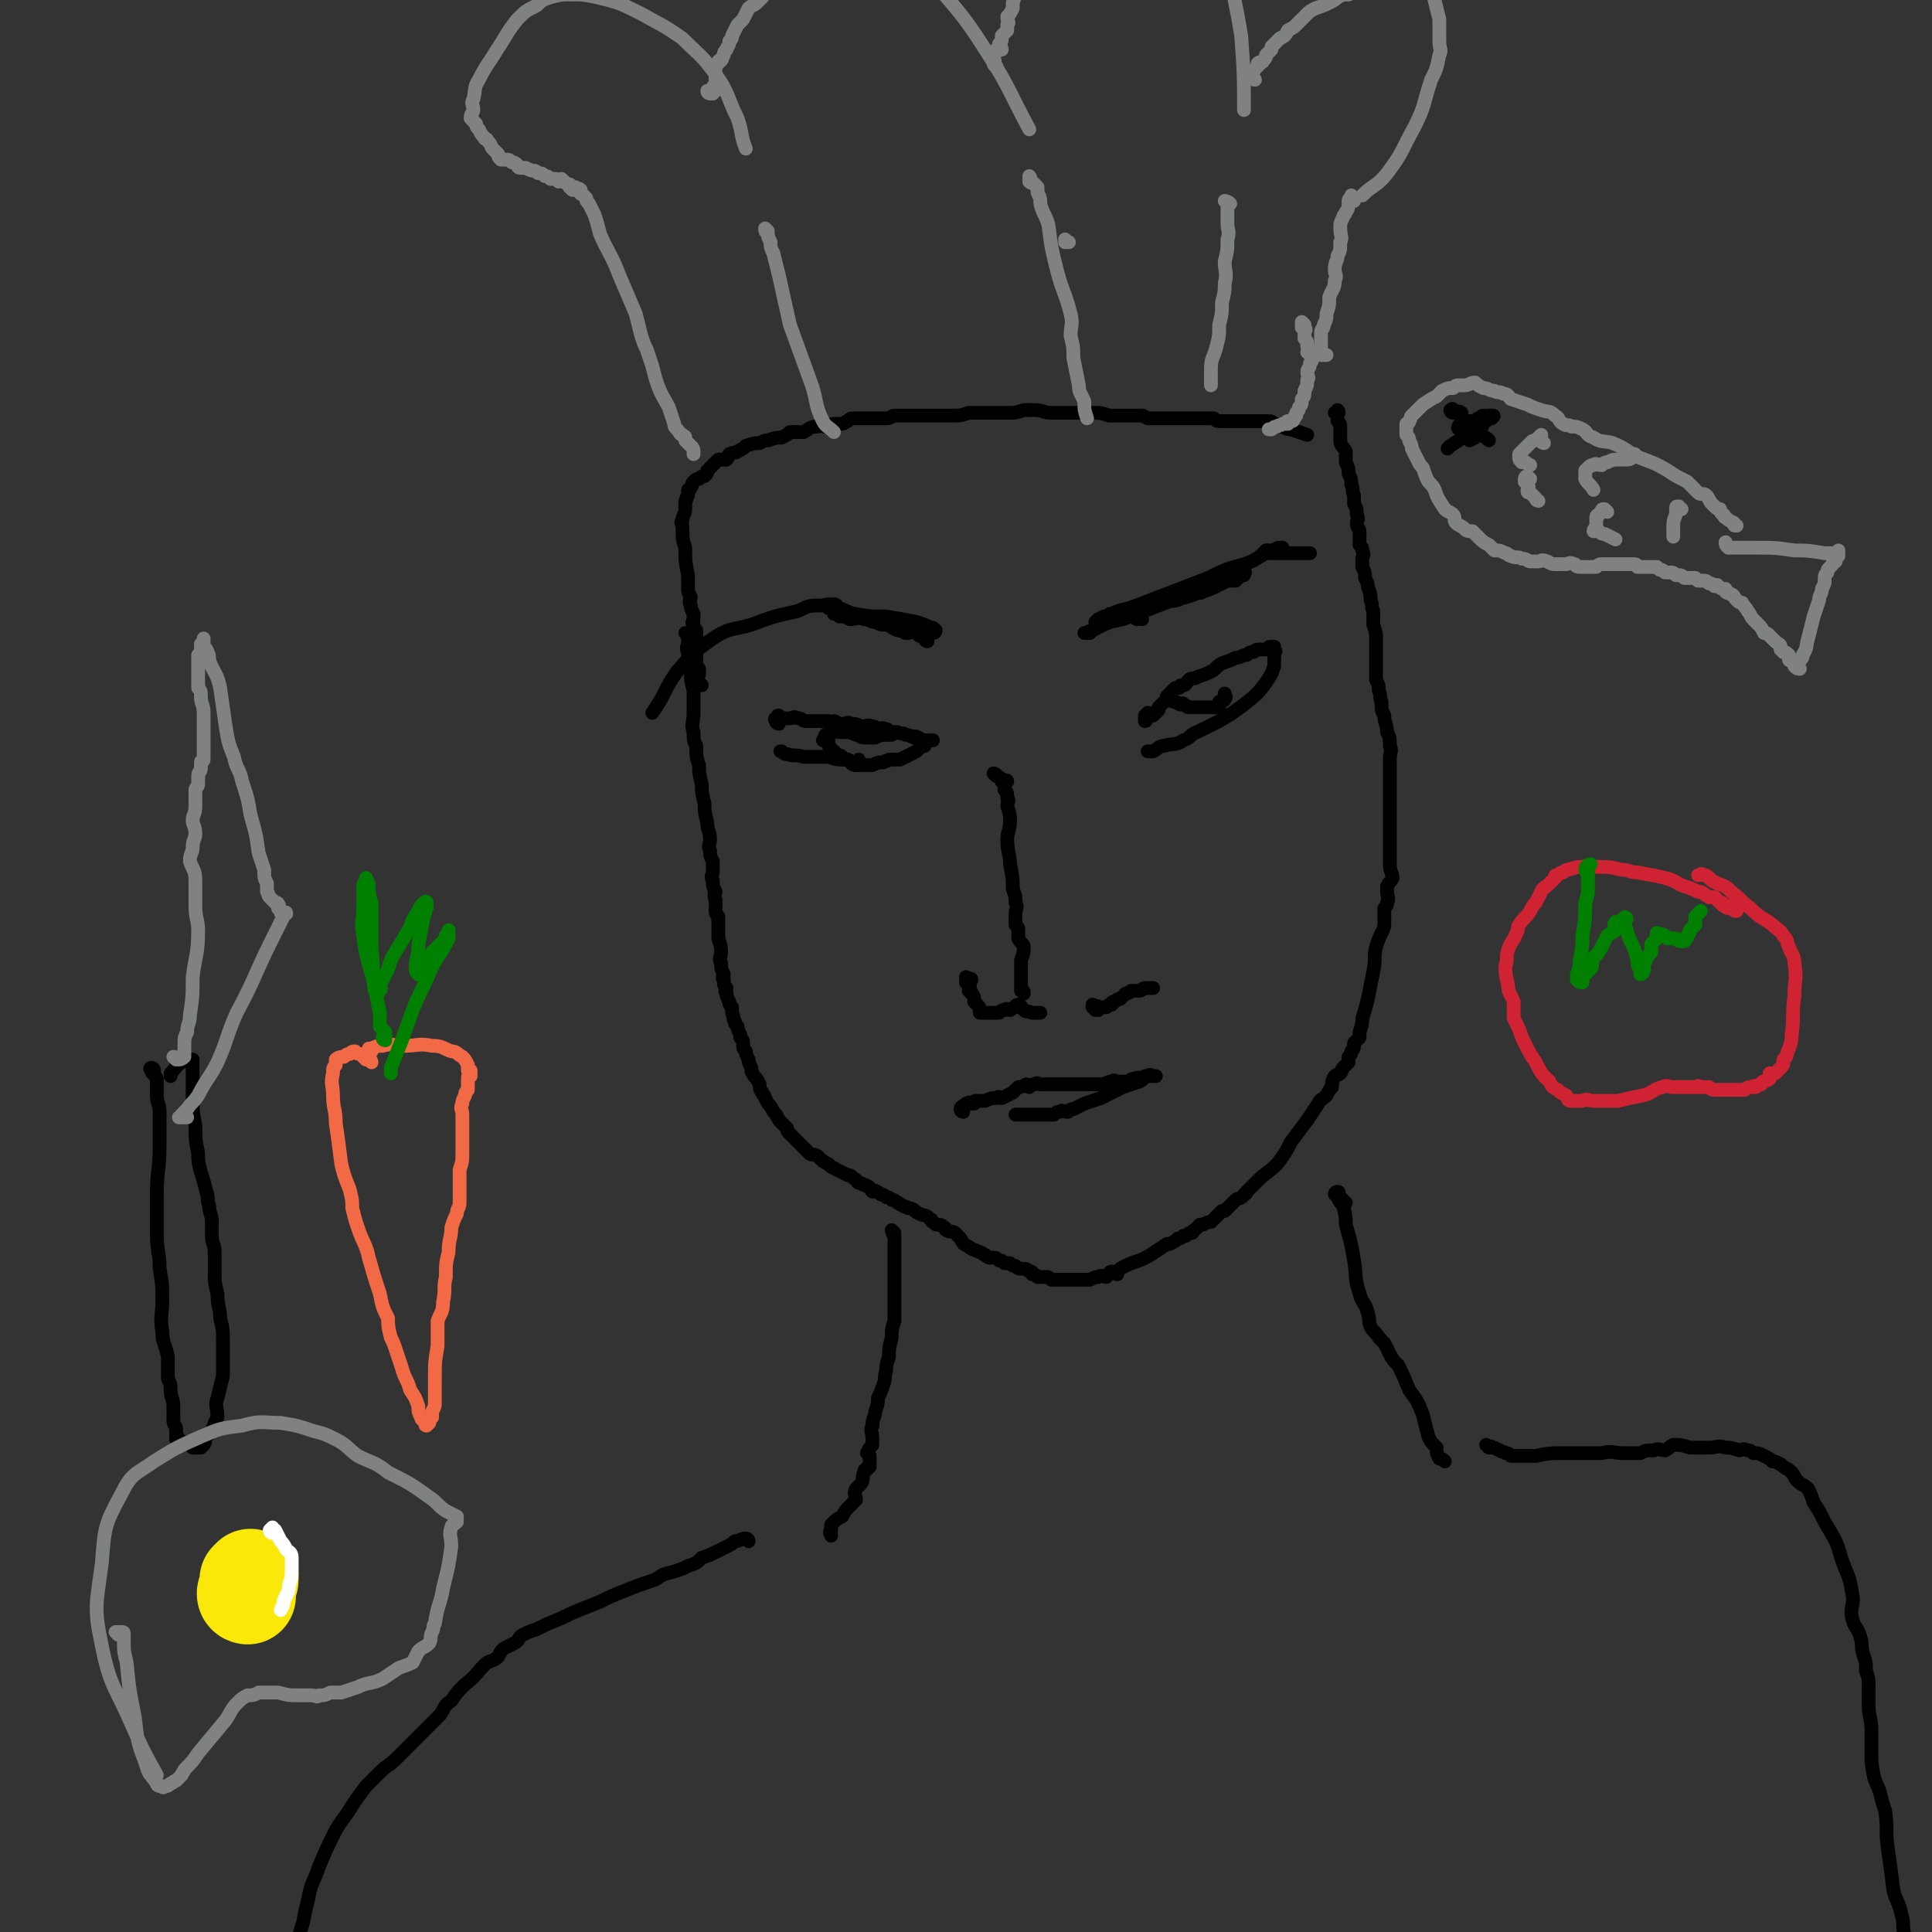 <svg viewBox='0 0 702 702' version='1.1' xmlns='http://www.w3.org/2000/svg' xmlns:xlink='http://www.w3.org/1999/xlink'><rect x="0" y="0" width="702" height="702" fill="#333333" stroke="none"/><g fill='none' stroke='rgb(0,0,0)' stroke-width='5' stroke-linecap='round' stroke-linejoin='round'><path d='M250,231c0,0 -1,-1 -1,-1 0,0 1,1 1,2 0,1 0,1 0,1 0,2 -1,2 0,4 0,3 0,3 1,6 0,4 0,4 1,8 0,4 0,4 0,8 0,4 -1,4 0,7 0,3 0,3 1,5 0,4 0,4 1,7 0,3 0,3 1,7 0,3 0,3 1,7 0,3 0,3 1,7 0,3 1,3 1,6 0,2 -1,2 0,4 0,2 0,2 1,4 0,2 0,2 0,4 0,1 -1,1 0,3 0,2 0,2 1,4 0,1 -1,1 0,3 0,2 0,2 0,3 0,2 0,2 1,3 0,1 0,1 0,3 0,2 0,2 0,5 1,3 1,3 1,5 0,2 -1,2 0,4 0,2 0,2 1,4 0,1 -1,1 0,2 0,2 0,2 1,3 0,1 -1,1 0,2 0,1 0,1 1,3 0,1 0,1 1,2 0,1 0,1 0,2 1,2 0,2 1,3 0,1 0,1 1,2 0,1 0,1 1,3 0,0 0,0 0,1 1,1 1,1 1,2 0,2 0,2 1,3 0,1 0,1 1,3 0,1 0,1 1,3 0,2 0,1 1,3 1,1 1,1 2,3 0,1 0,2 1,3 0,1 1,1 1,2 1,2 1,2 2,3 1,2 1,2 2,3 1,2 1,2 2,3 1,1 1,1 2,2 0,1 0,1 1,2 1,1 1,1 2,2 1,1 1,1 2,2 1,1 1,1 3,3 1,1 1,0 3,1 2,2 2,2 4,3 1,1 1,1 3,2 2,1 2,1 4,2 1,0 1,0 2,1 2,1 1,2 3,2 1,1 1,0 2,1 1,0 1,1 2,2 0,0 1,-1 1,0 1,0 1,0 2,1 1,0 1,0 2,1 1,0 1,0 2,1 1,0 1,0 2,1 1,0 1,1 2,1 1,1 1,0 2,1 2,0 2,1 4,2 2,1 2,0 4,2 1,0 0,1 1,1 1,1 1,1 2,1 1,0 1,0 2,1 1,0 0,1 1,1 1,1 2,0 3,1 1,1 1,1 2,2 1,2 1,2 3,3 1,1 2,1 4,2 1,0 1,1 2,1 1,1 1,1 3,1 1,0 1,0 2,1 1,0 1,0 2,1 1,0 1,0 2,0 1,1 1,1 2,1 1,1 1,1 2,1 2,0 2,0 3,1 1,0 1,0 1,1 1,0 1,0 2,1 1,0 1,0 3,0 1,0 1,0 2,1 0,0 0,0 1,0 1,0 1,0 1,0 2,0 2,0 3,0 2,0 2,0 3,0 3,0 3,0 6,0 2,-1 2,-1 3,-1 1,-1 2,0 3,0 1,-1 1,-2 2,-2 1,0 1,1 2,1 0,-1 0,-1 1,-2 5,-3 6,-2 11,-5 3,-2 3,-2 6,-4 0,0 0,0 1,0 2,-1 2,-1 3,-2 1,0 1,0 2,-1 0,0 0,0 1,0 1,-1 1,-1 2,-1 1,0 0,-1 1,-1 1,-1 1,-1 2,-2 0,0 0,0 1,0 2,-1 2,-1 3,-1 1,-1 1,-1 2,-2 1,-1 1,-1 2,-2 0,0 1,0 1,0 1,-1 1,-1 2,-2 1,-1 1,-1 2,-2 1,-1 2,0 3,-2 1,0 1,-1 1,-1 2,-2 2,-2 4,-4 3,-3 4,-3 7,-6 3,-4 3,-4 5,-8 3,-4 3,-4 6,-8 2,-3 2,-3 4,-6 1,-2 1,-1 3,-3 1,-2 1,-2 2,-3 0,-1 0,-1 0,-2 1,-1 0,-1 1,-2 1,-1 1,0 2,-1 1,-1 0,-1 1,-2 1,-1 1,-1 2,-2 0,-1 0,-1 0,-2 1,-1 1,-1 1,-2 1,-1 1,-1 1,-3 1,-1 1,-1 2,-2 0,-1 0,-1 0,-2 1,-3 1,-3 1,-5 1,-3 1,-3 2,-7 1,-5 1,-5 2,-10 1,-5 0,-5 1,-9 1,-3 1,-3 2,-5 1,-2 1,-2 1,-4 0,-1 0,-1 0,-2 0,-1 0,-1 0,-3 1,-1 1,-1 1,-2 1,-2 0,-2 0,-4 0,-1 0,-1 0,-2 1,-2 1,-1 2,-3 0,-2 -1,-2 -1,-5 0,-3 0,-3 0,-6 0,-2 0,-2 0,-4 0,-2 0,-2 0,-4 0,-1 0,-1 0,-2 0,-2 0,-2 0,-3 0,-1 0,-1 0,-2 0,-1 0,-1 0,-2 0,-1 0,-1 0,-3 0,-1 0,-1 0,-3 0,-2 0,-2 0,-4 0,-3 0,-3 0,-5 0,-3 1,-3 0,-5 0,-3 0,-3 -1,-5 0,-3 -1,-3 -1,-6 -1,-2 -1,-2 -1,-5 -1,-2 0,-2 -1,-4 0,-2 0,-2 -1,-4 0,-2 0,-2 0,-3 0,-2 0,-2 0,-4 0,-1 0,-1 0,-3 0,-2 0,-2 0,-5 0,-2 0,-2 -1,-5 0,-3 0,-3 0,-5 -1,-2 0,-2 -1,-4 0,-2 0,-2 -1,-5 0,-1 0,-1 -1,-3 0,-2 0,-2 -1,-4 0,-1 0,-1 0,-3 0,-1 1,-1 0,-3 0,-1 0,-1 -1,-2 0,-2 0,-2 0,-3 0,-1 0,-1 0,-2 0,-1 -1,-1 -1,-3 0,-1 1,-1 0,-3 0,-2 0,-2 -1,-4 0,-2 0,-2 0,-3 -1,-2 0,-2 -1,-4 0,-2 0,-2 -1,-4 0,-2 0,-2 -1,-4 0,-2 0,-2 0,-4 -1,-2 -2,-2 -2,-4 0,-2 0,-3 0,-5 0,-1 0,-1 -1,-2 0,-1 0,-1 0,-2 0,-1 1,-1 0,-2 0,0 0,1 -1,1 '/><path d='M255,249c0,0 0,0 -1,-1 0,-1 -1,-1 -1,-2 0,0 1,0 1,-1 0,-1 0,-1 0,-1 0,-1 0,-1 0,-1 -1,-1 -1,-1 -1,-2 0,-1 0,-1 0,-2 0,0 0,-1 0,-1 0,-1 0,-1 0,-2 0,-1 0,-1 0,-2 0,-1 0,-1 0,-2 0,-1 0,-1 0,-1 0,-1 0,-1 0,-2 -1,-1 -1,-1 -1,-2 -1,-1 0,-1 0,-2 0,-1 0,-1 0,-2 -1,-2 -1,-2 -1,-3 -1,-2 0,-2 0,-3 -1,-2 -1,-2 -1,-3 0,-3 0,-3 0,-5 -1,-5 -1,-5 -1,-10 -1,-3 -1,-3 -1,-7 0,-2 -1,-2 0,-3 0,-2 1,-2 1,-4 0,-1 0,-1 0,-1 0,-1 0,-1 0,-2 1,-1 0,-1 1,-2 0,-1 0,-1 0,-2 0,0 1,0 1,-1 1,-1 0,-1 1,-2 1,-1 1,-1 2,-1 1,-1 1,-1 2,-1 1,-1 1,-1 1,-2 1,-1 1,-1 2,-2 1,-1 1,-1 2,-2 1,0 2,0 3,0 1,-1 0,-1 1,-2 2,-1 2,0 3,-1 2,-1 2,-1 3,-2 3,-1 3,-1 5,-1 2,-1 2,-1 3,-1 3,-1 3,-1 5,-1 2,-1 2,-1 3,-2 3,0 3,0 5,0 2,-1 2,-2 5,-2 1,-1 1,0 3,0 2,0 2,-1 3,-1 2,0 2,0 3,0 1,0 1,-1 2,-1 1,-1 1,-1 2,-1 2,0 2,0 4,0 1,0 1,0 3,0 3,0 3,0 5,0 2,0 2,-1 3,-1 2,0 2,0 4,0 2,0 2,0 3,0 2,0 2,0 4,0 2,0 2,0 4,0 3,0 3,0 6,0 3,0 3,0 6,-1 3,0 3,0 5,0 3,0 3,0 5,0 3,0 3,0 5,0 2,0 2,0 5,-1 2,0 2,0 4,0 3,0 3,1 6,1 2,0 2,0 5,0 3,0 3,0 5,0 3,0 3,0 6,0 2,0 2,0 5,1 1,0 1,0 3,0 1,0 1,0 3,0 1,0 1,0 2,0 1,0 1,0 3,0 2,0 1,0 3,1 2,0 2,0 4,0 1,0 1,0 2,0 1,0 1,0 3,0 1,0 1,0 2,0 2,0 2,0 3,0 1,0 1,0 2,0 1,0 1,0 2,0 1,0 1,0 1,0 1,0 1,0 2,0 2,0 2,0 3,0 1,1 1,1 2,1 1,0 1,0 2,0 0,0 0,0 1,0 1,0 1,0 2,0 1,0 1,0 2,0 1,0 1,0 2,0 1,0 1,0 2,0 1,0 1,0 2,0 1,0 1,0 2,0 0,0 0,0 0,0 1,0 1,0 2,0 2,0 2,0 3,1 1,0 1,0 2,1 2,0 2,1 4,1 3,1 3,1 6,2 '/><path d='M325,448c0,0 -1,-1 -1,-1 0,0 0,1 1,2 0,1 0,1 0,1 0,2 0,2 0,3 0,1 0,1 0,2 0,2 0,2 0,4 0,2 0,2 0,4 0,4 0,4 0,8 0,5 0,5 0,9 -1,3 -1,3 -1,6 -1,4 -1,4 -1,7 -1,3 -1,3 -1,5 -1,3 0,3 -1,5 -1,3 -1,3 -2,5 0,2 0,2 -1,5 0,2 -1,2 -1,5 -1,2 0,2 0,5 0,1 0,1 0,2 -1,1 -1,1 -2,3 0,0 1,1 1,1 0,1 0,1 0,2 0,1 0,1 0,2 -1,0 -1,0 -1,1 -1,0 -1,0 -1,1 -1,2 0,2 -1,4 -1,1 -1,1 -2,2 -1,2 0,2 0,4 -1,1 -1,1 -2,2 -2,2 -2,2 -3,4 -2,1 -2,1 -4,3 0,0 0,1 0,2 -1,1 0,1 0,2 '/><path d='M489,437c0,0 -1,0 -1,-1 -1,-1 -1,-1 -2,-1 0,-1 1,-2 0,-2 0,0 -1,0 -1,1 0,0 1,0 1,1 1,2 1,2 2,3 1,4 1,4 1,7 2,7 2,7 3,13 1,6 0,6 2,12 1,4 2,3 3,7 1,3 0,3 1,5 1,2 2,2 3,4 1,1 1,1 2,2 1,2 1,2 2,4 1,2 1,2 3,4 2,4 2,4 4,9 3,4 3,4 5,9 1,4 1,4 2,8 1,2 1,2 3,4 0,2 0,2 1,4 1,0 1,0 2,1 '/><path d='M272,560c0,0 0,-1 -1,-1 -2,0 -2,1 -4,1 -1,1 -1,1 -3,2 -2,1 -2,1 -4,2 -2,1 -2,1 -5,2 -2,2 -2,2 -5,3 -2,1 -2,1 -5,2 -4,1 -4,1 -7,3 -6,2 -6,2 -11,4 -5,2 -5,2 -9,4 -5,2 -5,2 -10,4 -4,2 -4,2 -9,4 -2,1 -2,1 -4,2 -3,1 -3,1 -5,2 -2,1 -1,2 -3,3 -2,1 -2,1 -4,2 -1,1 -1,1 -2,3 -2,2 -3,1 -5,3 -3,3 -3,4 -7,7 -3,3 -3,3 -5,6 -3,2 -2,2 -4,5 -3,3 -3,3 -5,5 -3,3 -3,3 -5,5 -3,3 -3,3 -6,6 -3,3 -3,2 -6,5 -3,3 -3,3 -5,5 -3,4 -3,4 -5,7 -3,5 -3,4 -6,9 -3,6 -3,6 -6,13 -2,6 -3,6 -4,12 -1,4 -1,4 -2,9 -1,3 -1,3 -2,7 -1,3 -1,3 -1,7 -1,4 -1,4 -2,8 -2,6 -2,6 -4,12 -1,4 -1,4 -3,9 -1,3 -2,2 -3,6 -1,2 -1,2 -1,5 -1,2 -1,2 -1,3 0,0 0,0 0,0 '/><path d='M541,526c0,0 -1,-1 -1,-1 0,0 0,0 1,1 0,0 1,-1 1,0 2,0 2,1 3,1 1,1 1,0 2,1 1,0 1,0 2,1 2,0 2,0 4,0 3,0 3,0 5,0 5,-1 5,-1 11,-1 6,0 6,0 13,0 4,-1 4,0 8,0 3,0 3,0 6,0 2,-1 2,-1 5,-1 2,-1 2,0 4,0 2,-1 1,-1 3,-2 3,0 3,0 6,1 4,0 4,0 7,0 3,0 3,-1 6,0 2,0 2,0 5,1 1,0 1,-1 3,0 1,0 1,0 2,1 2,0 2,0 4,1 2,1 2,1 3,2 2,0 2,1 3,1 2,2 2,1 4,3 1,1 1,2 2,3 2,2 2,1 4,3 1,2 1,2 2,5 2,3 2,3 4,7 4,7 4,6 6,13 2,6 3,6 4,13 1,4 -1,5 0,9 1,4 2,3 3,7 1,3 0,3 1,6 1,3 1,3 1,6 1,3 1,3 1,6 0,4 0,4 0,7 0,4 1,4 1,9 0,4 0,4 0,8 0,4 0,4 1,9 1,3 1,2 2,5 1,4 1,4 2,7 1,7 0,7 1,14 1,7 1,7 2,15 1,4 2,4 3,9 1,3 0,3 1,7 1,3 1,3 2,6 1,1 1,1 1,2 1,1 0,1 0,1 '/></g>
<g fill='none' stroke='rgb(128,130,130)' stroke-width='5' stroke-linecap='round' stroke-linejoin='round'><path d='M208,69c0,0 -1,-1 -1,-1 0,0 1,1 2,1 1,0 1,-1 2,0 0,0 -1,1 0,1 0,1 0,0 1,1 0,0 0,0 1,1 0,1 0,1 1,2 1,2 1,2 2,4 1,3 1,3 2,7 3,7 4,7 7,15 3,7 3,7 6,14 1,4 1,4 2,8 1,3 1,3 2,5 1,3 1,3 2,6 1,4 1,4 2,7 2,5 2,4 4,8 1,3 1,3 2,6 0,1 0,1 1,2 1,1 1,2 2,2 0,1 1,0 1,1 0,0 0,1 0,1 1,1 1,1 2,2 1,1 1,1 1,3 '/><path d='M209,69c0,0 -1,0 -1,-1 0,0 1,0 1,0 -1,0 -1,0 -2,0 0,0 0,-1 0,-1 -1,0 -1,0 -2,-1 0,0 0,0 -1,-1 0,0 0,1 -1,1 0,0 0,-1 -1,-1 -1,0 -1,0 -2,0 -1,-1 -1,-1 -2,-1 -1,-1 -1,-1 -2,-1 -1,0 -1,-1 -2,-1 -1,0 -1,0 -3,-1 -1,0 -1,0 -2,0 -1,0 -1,-1 -1,-1 -1,-1 -1,-1 -2,-1 -1,-1 -1,-1 -2,-1 -1,0 -1,0 -2,0 -1,-1 -1,-1 -1,-2 -1,-1 -1,-1 -2,-2 -1,-1 0,-1 -2,-3 0,-1 -1,0 -1,-1 -1,-1 -1,-1 -2,-3 -1,-1 -1,-1 -1,-2 -1,-1 -1,-1 -2,-2 0,-2 1,-2 1,-3 0,-2 -1,-2 0,-4 1,-4 0,-4 2,-7 3,-6 3,-5 6,-10 4,-6 4,-7 8,-12 3,-3 3,-3 7,-5 2,-2 2,-2 5,-3 4,-1 4,-1 7,-1 5,0 5,0 10,1 8,2 8,2 16,6 7,4 8,4 15,9 6,6 7,6 12,13 5,7 4,8 8,16 2,6 1,6 3,11 '/><path d='M258,34c0,0 -1,0 -1,-1 0,0 1,1 2,1 0,0 0,-1 1,-1 0,-1 -1,-1 -1,-1 0,-1 1,-1 1,-2 0,0 0,0 0,-1 0,0 0,0 0,0 0,-1 0,-1 0,-2 0,-1 -1,-1 0,-2 0,-1 0,-1 1,-2 0,-1 0,-1 1,-1 1,-1 0,-1 1,-2 0,-1 0,-1 1,-2 0,-1 1,-1 1,-3 1,-1 1,-1 1,-2 1,-2 1,-2 2,-4 1,-1 1,-1 2,-2 1,-2 1,-2 2,-4 1,-1 2,-1 3,-2 1,-1 1,-1 2,-2 1,-2 1,-3 3,-4 3,-4 3,-4 7,-6 5,-4 5,-4 11,-7 5,-2 5,-2 9,-4 3,-1 3,-1 5,-2 1,-1 1,-1 2,-1 1,0 1,-1 2,-1 1,0 1,0 2,0 1,0 2,-1 3,0 2,1 1,1 2,3 7,7 8,7 15,15 10,12 11,12 20,26 9,14 8,14 16,29 '/><path d='M362,24c0,0 -1,0 -1,-1 0,0 0,0 0,-1 1,0 0,0 0,-1 0,-1 0,-1 0,-2 1,0 1,0 1,0 1,-1 0,-1 0,-1 1,0 1,0 2,0 0,-1 -1,-1 -1,-2 1,-1 1,-1 1,-2 0,-1 0,-1 0,-1 1,-1 1,-1 2,-2 0,-1 0,-1 0,-2 1,-1 0,-1 0,-3 1,-1 1,-1 2,-3 0,-1 0,-1 0,-2 1,-3 1,-3 2,-5 1,-2 1,-2 2,-4 1,-2 1,-2 1,-4 1,-2 1,-2 2,-4 0,-1 1,0 1,-1 1,-1 1,-2 1,-3 1,-1 1,-1 1,-2 1,0 1,0 2,0 0,-1 0,-1 1,-2 0,-1 0,-1 1,-2 0,0 0,0 0,0 1,-1 1,-1 2,-1 1,-1 1,-1 2,-2 1,-2 1,-2 2,-3 2,-2 2,-1 4,-3 2,-1 2,-2 4,-3 5,-2 5,-1 9,-2 5,-1 5,-1 10,-1 4,0 4,0 8,2 4,1 4,1 7,3 4,4 4,4 6,8 4,6 4,6 6,12 2,4 2,4 4,9 2,4 2,4 3,9 1,5 1,5 2,11 1,14 1,14 1,27 '/><path d='M456,29c0,0 -1,0 -1,-1 0,-1 0,-1 1,-3 1,-1 1,-1 2,-2 0,0 -1,0 -1,0 1,-1 2,0 2,-1 1,-1 1,-1 1,-2 1,-1 1,-1 2,-2 0,0 0,-1 0,-1 2,-2 2,-2 3,-3 2,-1 2,-1 3,-3 2,-1 2,-1 3,-2 2,-2 2,-2 4,-4 1,-1 1,-1 3,-2 3,-1 3,-1 5,-2 2,-1 2,-1 3,-2 2,-1 2,-1 4,-1 2,-1 2,-1 4,-2 1,-1 1,0 2,-1 1,-1 1,-1 3,-2 1,-1 1,-1 3,-1 1,-1 1,-1 2,-1 2,0 2,0 4,0 2,0 2,-1 4,-1 1,0 1,0 2,0 1,1 1,1 2,1 0,0 1,0 1,1 1,1 1,1 2,2 1,3 1,3 2,5 1,4 1,4 2,8 0,4 0,4 0,8 0,3 1,3 0,5 -1,5 -1,5 -3,9 -3,9 -2,9 -6,17 -5,9 -4,9 -10,17 -4,5 -5,4 -9,8 '/><path d='M492,73c0,0 -1,0 -1,-1 0,0 0,-1 0,-1 0,1 -1,1 -1,2 0,0 0,0 0,1 0,1 0,2 -1,3 0,1 -1,1 -1,2 -1,2 -1,2 -1,4 0,3 1,3 0,5 0,3 0,3 -1,5 0,2 -1,2 -1,5 0,2 1,2 0,4 0,3 -1,3 -2,6 0,3 0,3 -1,6 0,2 0,2 -1,4 0,2 -1,1 -1,3 0,2 0,2 0,3 0,1 0,1 0,2 0,0 0,0 0,1 0,1 0,1 0,1 0,1 0,1 0,1 1,0 1,0 2,0 '/><path d='M474,118c0,0 -1,-1 -1,-1 0,1 0,2 0,2 1,1 1,0 1,0 1,1 0,1 0,2 0,1 0,1 0,2 1,1 1,1 1,3 1,1 0,1 0,2 1,1 1,0 1,1 1,2 1,2 0,3 0,2 -1,2 -1,3 0,2 1,2 0,3 0,2 0,2 -1,4 0,2 0,2 -1,3 0,2 0,2 -1,3 0,1 0,1 -1,2 0,0 0,0 0,1 -1,0 0,1 -1,1 0,1 0,1 -1,1 0,0 -1,0 -1,0 -1,0 0,1 0,1 -1,0 -1,0 -2,0 -1,1 -1,0 -2,1 -1,0 -1,0 -2,1 0,0 0,0 0,0 0,0 0,0 -1,0 '/><path d='M446,74c0,0 -1,-1 -1,-1 0,0 1,0 2,1 0,0 -1,0 -1,1 0,1 0,1 0,2 0,2 0,2 0,4 0,3 1,3 0,6 0,4 0,4 -1,8 0,4 1,4 0,8 0,3 0,3 -1,7 0,4 0,4 -1,8 0,4 0,4 -1,8 -1,4 -2,4 -2,8 0,3 0,3 0,6 '/><path d='M388,88c0,0 -1,-1 -1,-1 0,0 1,1 1,1 1,0 0,0 -1,0 '/><path d='M376,67c0,0 -1,0 -1,-1 0,0 -1,0 -1,0 0,-1 0,-2 0,-2 1,1 0,2 0,2 1,1 1,0 1,0 1,1 1,1 2,2 0,1 0,1 0,2 1,2 1,2 1,4 1,4 2,4 3,8 1,8 1,8 3,16 2,8 3,8 5,16 1,4 0,4 0,8 1,4 1,4 1,8 1,5 1,5 2,10 0,3 1,3 2,6 0,3 0,3 1,6 0,0 0,0 0,0 '/><path d='M279,84c0,0 -1,-1 -1,-1 0,1 0,1 1,2 0,1 0,1 1,3 0,2 0,2 1,4 1,4 1,4 2,8 2,9 2,9 4,18 4,11 4,11 8,22 2,6 1,7 4,13 1,2 2,2 4,4 '/></g>
<g fill='none' stroke='rgb(0,0,0)' stroke-width='5' stroke-linecap='round' stroke-linejoin='round'><path d='M415,225c0,0 -1,-1 -1,-1 0,0 -1,1 -1,1 0,0 -1,-1 -1,-1 0,0 1,0 1,0 1,-1 1,-1 1,-1 1,-1 1,-1 2,-2 2,-1 2,-1 4,-2 4,-1 4,0 8,-1 4,-2 4,-2 9,-3 3,-1 3,-1 5,-2 2,-1 2,-1 4,-2 1,0 1,0 3,0 0,-1 1,-1 1,-1 1,-1 1,-1 1,-1 0,0 1,0 1,0 -1,0 -2,0 -4,1 -8,2 -7,2 -15,5 -10,3 -10,4 -21,7 -5,1 -5,1 -9,2 -2,0 -2,1 -3,2 -1,0 -2,0 -2,0 0,0 1,0 1,0 1,0 0,-1 0,-1 2,-1 3,-1 5,-1 5,-2 5,-2 11,-4 10,-4 10,-4 21,-7 5,-2 5,-1 10,-3 3,0 3,-1 5,-2 1,0 2,0 1,0 0,0 -1,0 -2,1 -8,3 -8,3 -16,6 -13,5 -13,5 -26,10 -5,1 -5,1 -9,3 -2,1 -2,1 -3,2 -1,0 -2,0 -2,0 1,0 2,-1 3,-1 1,-1 1,-1 3,-2 3,-1 3,-1 6,-2 5,-2 6,-2 11,-4 5,-1 5,-2 10,-3 4,-1 4,-1 7,-2 1,-1 2,0 3,-1 0,-1 0,-1 0,-2 0,0 0,1 0,1 -5,1 -5,1 -10,2 -9,3 -9,3 -18,6 -3,1 -3,1 -6,2 -1,0 -1,1 -2,1 0,0 0,-1 0,-1 1,0 1,0 2,0 0,-1 0,-1 1,-1 4,-2 4,-1 9,-3 13,-5 13,-5 26,-10 6,-3 6,-3 13,-5 3,-1 3,-1 6,-3 1,0 1,-1 1,-1 1,-1 1,-1 2,-1 1,0 1,0 2,0 1,-1 1,-1 3,-1 '/><path d='M461,201c0,0 -1,-1 -1,-1 0,0 1,1 2,1 1,0 1,0 3,0 2,0 2,0 3,0 4,0 4,0 8,0 '/><path d='M337,233c0,0 -1,0 -1,-1 0,-1 1,-1 1,-2 -1,0 -1,1 -2,1 0,0 0,0 -1,0 -1,-1 -1,-1 -2,-2 -1,0 -1,1 -2,1 -1,0 -1,0 -1,0 -2,-1 -2,-1 -3,-1 -2,-1 -2,-1 -3,-2 -3,0 -3,0 -5,-1 -2,0 -2,-1 -4,-1 -3,-1 -3,0 -5,0 -1,0 -1,-1 -2,-1 -1,0 -1,0 -2,0 0,0 0,-1 0,-1 -1,-1 -2,0 -2,0 0,0 1,0 3,0 1,0 0,0 1,1 3,0 3,0 6,0 7,2 6,2 13,3 5,1 5,1 10,2 1,0 1,1 2,1 0,0 0,0 1,0 1,0 1,-1 1,-1 -1,-1 -1,-1 -2,-1 -2,-1 -2,-1 -5,-2 -5,-1 -5,-1 -11,-2 -6,0 -6,0 -12,-1 -3,-1 -2,-1 -5,-2 -1,0 -1,0 -2,0 -1,0 -2,0 -2,0 0,-1 1,-1 2,-1 0,-1 1,0 1,0 -1,0 -2,-1 -5,0 -5,0 -5,0 -9,2 -9,2 -9,2 -17,5 -7,2 -8,1 -14,5 -7,5 -7,5 -13,12 -5,7 -4,8 -9,15 '/><path d='M417,261c0,0 -1,-1 -1,-1 0,1 0,2 0,2 1,0 0,-1 0,-1 1,-1 1,-1 1,-2 1,0 2,1 2,1 1,-1 1,-1 2,-2 0,0 0,0 0,-1 0,0 0,0 1,-1 0,0 0,0 0,0 1,-1 1,-1 2,-2 1,-1 1,-1 1,-2 1,-1 1,-1 2,-2 0,0 1,0 1,0 1,0 1,-1 1,-1 0,0 1,0 1,0 1,0 1,-1 2,-2 1,-1 2,0 3,-1 3,-1 3,-1 5,-2 2,-1 2,-2 4,-3 3,-1 3,-1 5,-2 2,0 2,-1 4,-1 1,-1 1,-1 2,-1 1,0 1,-1 2,-1 1,0 1,0 2,0 1,0 1,0 2,0 0,-1 0,-1 1,-1 1,0 1,0 1,0 0,0 0,0 0,1 1,1 0,1 0,2 0,1 0,1 0,1 0,2 0,2 0,3 -1,3 -1,3 -3,6 -3,4 -3,4 -8,8 -4,3 -4,3 -9,6 -4,2 -4,2 -8,4 -3,1 -2,2 -5,3 -3,2 -4,1 -7,2 -2,0 -2,1 -4,2 -1,0 -1,0 -2,0 '/><path d='M425,254c0,0 -1,-1 -1,-1 0,0 1,1 1,1 1,1 1,1 2,1 0,0 0,0 0,0 1,0 1,1 2,1 0,0 1,-1 1,0 1,0 1,1 2,1 0,0 0,0 1,0 1,0 1,0 2,0 1,0 1,0 3,0 0,0 0,0 1,0 1,0 1,0 2,0 1,0 1,0 2,0 0,-1 0,-1 0,-1 1,-1 0,-1 0,-1 1,-1 2,0 2,-1 1,-1 0,-1 0,-2 '/><path d='M283,263c0,0 -1,0 -1,-1 0,0 -1,-1 0,-1 0,0 0,0 0,0 1,0 1,0 1,0 0,-1 -1,-1 0,-1 0,0 0,0 1,1 1,0 2,0 3,0 1,0 1,-1 3,0 2,0 1,1 3,1 2,0 2,0 4,0 2,0 2,0 4,0 1,1 1,1 2,1 1,0 1,0 3,0 2,0 2,-1 3,0 2,0 2,0 4,1 2,0 2,-1 4,0 1,0 1,0 2,1 1,0 1,-1 3,0 1,0 0,0 1,1 2,0 2,0 3,0 2,1 2,0 3,1 1,0 1,0 3,1 0,0 1,-1 1,0 1,0 1,0 2,1 1,0 1,0 2,0 1,0 2,0 2,0 0,0 -1,0 -2,0 -1,1 -1,1 -1,2 -1,0 -1,0 -2,1 -1,1 -1,1 -3,2 -2,1 -2,1 -4,2 -2,0 -2,0 -4,0 -1,1 -1,0 -2,1 -2,0 -2,0 -4,1 -1,0 -1,0 -2,0 -2,0 -2,0 -4,0 -2,-1 -1,-1 -3,-2 -4,0 -4,0 -7,-1 -5,0 -5,0 -9,0 -3,-1 -3,0 -6,-1 -1,0 -1,0 -2,-1 -1,0 0,0 0,0 '/><path d='M304,263c0,0 0,-1 -1,-1 0,0 0,1 -1,1 0,0 -1,-1 -1,0 0,0 0,0 1,1 0,0 0,0 1,1 0,0 0,0 1,0 0,1 0,1 1,1 1,0 1,0 3,0 '/><path d='M308,264c0,0 -1,-1 -1,-1 0,0 0,2 1,2 0,0 0,-1 0,-1 -1,-1 -1,-1 -2,0 0,0 0,0 1,1 0,0 0,0 1,1 0,0 0,0 1,0 1,1 1,0 2,1 2,0 1,1 3,1 2,0 2,0 4,0 2,-1 2,-1 5,-1 0,0 0,0 1,0 '/><path d='M301,268c0,0 -1,-1 -1,-1 0,0 -1,1 0,2 0,0 1,0 0,0 0,0 -1,0 -1,0 0,0 1,-1 2,0 0,0 -1,1 0,1 0,1 0,1 1,2 1,1 1,1 2,2 1,1 1,0 2,1 0,0 0,1 1,1 1,0 1,0 1,0 1,1 1,1 1,1 1,1 1,1 2,1 0,0 0,-1 1,-2 '/><path d='M362,282c0,0 -1,-1 -1,-1 1,0 1,1 3,2 0,0 0,0 0,1 1,0 2,-1 2,0 0,0 0,0 -1,1 0,1 0,1 0,2 1,1 1,1 1,3 1,1 0,1 0,3 1,3 1,3 1,5 0,4 -1,4 -1,7 0,5 1,5 1,9 1,5 1,5 1,9 1,3 1,2 1,5 1,2 0,2 0,4 0,1 0,1 0,2 0,1 0,1 0,2 1,1 1,1 1,2 0,2 0,2 0,3 1,2 2,2 2,3 0,2 0,2 -1,5 0,1 0,1 0,3 0,2 0,2 0,4 0,1 0,1 0,2 0,1 0,1 0,2 1,0 1,0 1,1 0,0 0,0 0,0 '/><path d='M352,356c0,0 -1,-1 -1,-1 0,0 2,1 2,1 0,0 -2,0 -2,0 0,0 2,-1 2,0 0,0 -2,0 -2,1 0,0 1,0 1,1 1,0 0,0 0,1 1,1 0,1 0,1 1,1 1,0 1,1 1,1 1,1 1,3 1,1 1,1 1,1 1,1 1,1 1,2 0,0 0,1 0,1 1,0 2,0 3,0 0,0 0,0 1,0 0,0 0,0 0,0 2,0 2,0 3,0 1,-1 1,-1 2,-1 1,-1 1,0 2,0 2,-1 2,-2 3,-2 1,0 1,1 2,2 1,1 1,0 3,1 2,0 2,0 3,0 '/><path d='M398,366c0,0 -1,-1 -1,-1 0,0 0,1 0,1 1,0 2,-1 2,0 0,0 -1,1 -1,1 1,0 1,0 1,0 1,-1 1,-1 2,-1 0,0 0,0 1,0 1,-1 1,-1 2,-1 0,-1 0,-1 1,-1 1,-1 1,-1 2,-1 1,-1 1,-1 2,-2 1,0 1,0 2,-1 0,0 0,0 1,0 1,0 1,0 2,0 1,0 1,-1 2,-1 1,0 1,0 3,0 '/><path d='M350,404c0,0 -1,0 -1,-1 0,-1 1,-1 2,-2 0,0 0,0 1,0 0,-1 0,0 0,0 1,0 1,0 2,0 0,-1 0,-1 1,-1 2,0 2,0 3,0 2,-1 2,-1 4,-1 1,-1 1,0 2,0 2,-1 2,-1 4,-2 1,-1 1,-1 2,-2 1,0 1,0 3,-1 0,0 1,1 1,1 1,-1 1,-1 2,-1 1,-1 1,0 2,0 1,0 1,0 2,0 1,0 1,0 2,0 2,0 2,0 4,0 1,0 1,0 3,0 1,0 1,0 2,0 1,0 1,0 2,0 1,0 1,0 2,0 1,0 1,0 2,0 1,0 1,0 3,0 1,0 1,0 1,0 2,-1 2,-1 3,-1 1,-1 1,0 2,0 2,0 2,0 3,0 1,0 1,0 2,0 0,-1 0,-1 1,-1 2,-1 2,0 3,0 1,0 1,-1 1,-1 1,0 1,0 2,0 0,-1 0,0 1,0 1,0 1,0 1,0 0,0 -1,0 -2,0 0,0 0,-1 -1,0 -1,0 -1,1 -3,2 -3,1 -3,1 -6,2 -4,2 -4,2 -8,4 -3,1 -3,1 -6,2 -2,1 -2,1 -4,2 -1,0 -1,0 -2,1 -2,0 -2,-1 -3,0 -1,0 -1,0 -2,1 -1,0 -1,0 -2,0 -1,0 -1,0 -2,0 0,0 0,0 -1,0 -2,0 -2,0 -3,0 -1,0 -1,0 -3,0 -1,0 -1,0 -3,0 '/><path d='M56,389c0,0 0,-1 -1,-1 0,0 -1,0 0,1 0,1 1,1 2,3 0,1 0,1 0,2 0,2 0,2 0,4 0,3 1,3 1,6 0,6 0,6 0,12 0,9 -1,9 -1,18 0,7 0,7 0,14 0,7 1,7 1,13 1,6 1,6 1,11 0,6 -1,6 0,12 0,4 1,4 2,9 0,4 0,4 0,8 1,2 1,2 1,4 0,3 1,3 1,6 0,2 0,2 0,5 0,2 1,2 1,3 0,1 0,1 0,2 0,1 0,1 0,2 0,0 1,-1 1,0 0,0 0,0 0,1 0,0 1,-1 1,0 1,0 0,0 1,0 1,1 1,0 2,1 0,0 0,-1 0,0 1,0 0,0 1,1 1,0 1,0 2,0 0,-1 0,0 0,0 1,0 1,0 1,0 1,-1 1,-1 1,-1 1,-1 0,-2 1,-3 1,-1 1,-1 2,-2 1,-3 1,-3 2,-5 0,-4 -1,-4 0,-7 1,-4 1,-4 2,-8 0,-3 0,-3 0,-6 0,-4 0,-4 0,-7 0,-4 0,-4 -1,-8 0,-4 -1,-4 -1,-9 -1,-4 -1,-4 -1,-8 0,-3 0,-3 0,-7 0,-3 -1,-3 -1,-6 0,-3 0,-3 0,-5 0,-3 -1,-3 -1,-6 -1,-2 0,-2 -1,-5 -1,-4 -1,-4 -2,-7 -1,-4 -1,-4 -1,-7 -1,-5 -1,-5 -1,-10 -1,-5 -1,-5 -1,-10 0,-3 0,-3 0,-6 0,-1 0,-1 0,-3 0,-1 0,-1 0,-3 0,0 0,0 0,-1 0,-1 0,-1 0,-1 -2,0 -2,0 -4,1 -2,1 -2,2 -4,4 0,1 0,1 0,1 '/></g>
<g fill='none' stroke='rgb(128,130,130)' stroke-width='5' stroke-linecap='round' stroke-linejoin='round'><path d='M64,385c0,0 -1,-1 -1,-1 1,0 1,1 2,1 1,0 2,-1 2,-1 0,-1 0,-2 0,-3 0,-1 0,-1 0,-1 0,-3 0,-3 1,-5 0,-3 1,-3 1,-6 1,-7 1,-7 1,-14 1,-8 2,-8 2,-17 0,-4 -1,-4 -1,-9 0,-5 0,-5 0,-9 0,-4 -1,-4 -2,-7 0,-3 1,-3 1,-5 0,-3 1,-3 1,-5 0,-3 -1,-3 -1,-5 0,-2 1,-2 1,-5 0,-3 0,-3 0,-6 0,-1 1,-1 1,-2 0,-2 0,-2 0,-3 0,-2 1,-1 1,-3 0,-1 0,-1 0,-2 0,-1 1,0 1,-1 0,-1 0,-1 0,-2 0,-1 0,-1 0,-2 0,-1 0,-1 0,-2 0,-1 0,-1 0,-1 0,-1 0,-1 0,-2 0,-1 0,-1 0,-2 0,-1 0,-1 0,-3 0,-2 0,-2 0,-3 0,-3 -1,-3 -1,-6 0,-2 0,-2 -1,-3 0,-3 0,-3 0,-5 0,-1 0,-1 0,-2 0,-2 0,-2 0,-3 0,-1 0,-1 0,-2 1,-1 1,-1 1,-3 0,0 0,0 0,-1 0,0 1,0 1,-1 0,0 0,-1 0,-1 0,0 0,1 0,2 0,1 0,1 1,2 1,2 1,2 1,4 2,5 3,5 4,10 1,7 1,7 2,14 1,6 1,6 3,11 1,5 2,4 3,9 2,6 2,6 3,12 2,7 2,7 3,14 1,3 1,3 2,6 0,3 0,3 1,5 0,2 0,2 0,3 1,1 0,1 1,2 1,1 1,1 2,2 1,0 1,0 1,1 1,0 0,0 0,1 1,0 0,0 1,1 0,1 0,1 1,1 1,0 1,-1 1,0 0,0 -1,0 -1,1 -2,4 -2,4 -4,8 -7,14 -6,14 -13,27 -4,9 -3,9 -7,18 -3,6 -4,6 -7,12 -2,3 -2,2 -4,5 -1,1 -1,1 -2,2 0,1 -1,1 -1,1 1,0 2,0 3,0 '/></g>
<g fill='none' stroke='rgb(242,105,70)' stroke-width='5' stroke-linecap='round' stroke-linejoin='round'><path d='M135,386c0,0 0,-1 -1,-1 0,0 0,0 -1,0 -1,-1 -1,-1 -2,-2 -1,0 -1,0 -2,-1 -1,0 -1,0 -2,1 -1,0 -1,0 -2,1 -1,0 -2,0 -3,1 0,0 0,1 0,2 -1,1 -1,1 -1,3 -1,4 0,4 0,8 0,5 1,5 1,10 1,7 1,7 2,15 1,4 1,4 3,9 1,4 1,4 1,7 1,4 1,4 2,7 2,6 3,6 4,11 2,7 2,7 4,13 1,5 1,5 3,9 0,3 0,3 1,7 1,2 1,2 2,5 1,3 1,3 2,6 1,4 2,4 3,8 2,3 2,3 3,6 0,2 0,2 1,4 0,1 1,1 2,2 0,0 -1,1 0,1 0,0 1,-1 1,-1 0,-1 0,-1 0,-1 0,-1 0,-1 1,-1 0,-1 0,-1 0,-2 1,-2 1,-2 1,-3 0,-4 0,-4 0,-8 0,-7 0,-7 1,-13 0,-5 0,-5 0,-9 1,-3 2,-3 2,-7 1,-5 0,-5 1,-9 0,-5 0,-5 1,-9 0,-5 1,-5 1,-9 1,-3 1,-3 2,-5 0,-2 1,-2 1,-4 0,-2 0,-2 0,-3 0,-2 0,-2 0,-4 0,-3 0,-3 0,-5 1,-3 1,-3 1,-6 0,-3 0,-3 0,-7 0,-2 0,-2 0,-4 0,-2 0,-2 0,-3 0,-2 -1,-2 0,-4 0,-1 0,-1 1,-3 0,-1 0,-1 1,-2 0,-1 0,-1 0,-2 0,0 0,0 0,-1 0,0 0,0 0,-1 0,-1 0,-1 1,-1 0,-1 0,-1 0,-1 0,-1 0,-1 0,-1 0,0 -1,0 -1,0 0,-1 0,-1 0,-2 -1,-2 -1,-2 -2,-3 0,0 0,0 0,0 -2,-1 -2,-2 -4,-2 -3,-1 -3,-2 -7,-2 -5,-1 -5,0 -10,0 -4,0 -5,-1 -8,0 -2,0 -2,0 -4,1 0,0 -1,0 -1,0 0,0 1,0 1,1 '/></g>
<g fill='none' stroke='rgb(0,128,0)' stroke-width='5' stroke-linecap='round' stroke-linejoin='round'><path d='M140,378c0,0 -1,0 -1,-1 0,0 1,0 1,0 0,-1 0,-1 0,-2 -1,-1 -1,-1 -2,-2 0,-2 0,-2 0,-5 -1,-5 -1,-5 -2,-10 -2,-9 -3,-9 -4,-18 -1,-5 0,-5 0,-11 0,-2 0,-2 0,-5 0,-1 0,-1 0,-2 0,-1 0,-1 1,-1 0,-1 0,-2 0,-2 0,1 1,1 1,3 0,3 0,3 1,6 0,8 0,8 0,17 1,7 0,7 1,14 0,1 0,1 1,1 1,0 1,0 1,0 1,-1 0,-1 0,-2 1,-2 1,-2 2,-4 2,-3 1,-4 3,-7 3,-5 3,-5 6,-10 1,-3 1,-3 3,-6 1,-2 1,-2 2,-3 0,0 1,-1 1,0 0,0 0,1 0,2 -1,1 0,1 -1,3 -1,5 -1,5 -2,10 0,5 -1,5 -1,9 0,1 0,1 1,2 0,0 0,-1 1,-1 1,-1 1,-1 1,-2 2,-2 1,-2 3,-5 2,-2 2,-2 4,-4 1,-1 1,-1 1,-2 1,-1 1,-2 1,-2 0,0 0,2 0,3 -4,8 -5,7 -8,15 -5,10 -5,11 -9,22 -2,5 -2,5 -4,10 0,1 0,1 0,2 '/></g>
<g fill='none' stroke='rgb(207,34,51)' stroke-width='5' stroke-linecap='round' stroke-linejoin='round'><path d='M631,331c-1,0 -1,0 -1,-1 -1,0 -1,-1 -1,-1 -1,0 -1,1 -1,1 -1,0 -1,-1 -2,-1 0,-1 0,-1 -1,-1 -1,-1 -1,-1 -2,-2 -1,0 -1,0 -2,0 -2,-1 -2,-2 -4,-2 -2,-1 -2,-1 -5,-2 -3,-1 -3,-2 -7,-3 -4,-1 -5,-1 -10,-2 -3,0 -3,-1 -6,-1 -4,-1 -4,-1 -8,-1 -3,0 -3,-1 -6,0 -2,0 -2,0 -5,1 -1,0 -1,0 -2,1 -1,0 -1,0 -2,1 -1,0 -1,0 -1,1 -1,1 -1,1 -2,2 -2,2 -2,1 -3,3 -1,2 -1,2 -2,4 -1,1 -1,1 -2,3 -2,3 -2,2 -4,5 -1,1 0,2 -1,3 -1,3 -2,3 -3,6 -1,3 0,3 -1,6 0,3 0,3 1,7 0,3 1,3 2,6 0,3 0,3 0,6 1,2 1,2 2,4 1,3 1,3 2,5 2,4 2,4 4,7 2,4 2,4 5,7 1,2 1,2 3,3 1,1 1,1 3,2 1,1 0,2 2,2 1,0 2,0 4,0 2,-1 2,0 4,0 4,0 4,0 9,0 4,-1 4,-1 9,-2 4,-1 3,-2 7,-3 2,-1 2,0 4,0 2,0 2,0 3,0 1,0 1,0 2,0 1,0 1,0 3,0 1,0 1,-1 1,0 2,0 2,0 4,0 1,1 1,1 2,1 1,0 1,0 3,0 1,0 1,0 2,0 2,0 2,0 3,0 1,0 1,0 3,0 1,-1 1,-1 3,-1 0,-1 1,0 1,0 1,-1 1,-1 2,-1 1,-1 0,-1 1,-1 1,-1 1,0 2,-1 0,0 0,-1 0,-2 1,0 1,0 2,0 1,-1 1,-1 2,-2 1,-1 1,-1 1,-3 1,-1 1,-1 1,-1 1,-4 2,-4 2,-8 1,-7 0,-7 1,-14 0,-6 1,-6 0,-12 0,-3 -1,-3 -2,-6 -1,-2 0,-2 -2,-4 -1,-2 -2,-2 -4,-4 -4,-3 -4,-2 -8,-6 -4,-3 -3,-3 -7,-6 -2,-2 -2,-2 -5,-3 -2,-1 -2,-1 -3,-2 -1,-1 -1,-1 -2,-1 -1,-1 -1,0 -2,0 '/></g>
<g fill='none' stroke='rgb(0,128,0)' stroke-width='5' stroke-linecap='round' stroke-linejoin='round'><path d='M577,317c0,0 -1,0 -1,-1 0,-1 1,-2 2,-2 0,0 -1,1 -1,2 0,1 0,1 0,2 0,2 0,2 0,4 0,3 0,3 -1,6 0,6 0,6 -1,12 0,4 0,4 -1,9 0,2 0,2 -1,5 0,1 0,1 0,2 1,1 1,1 2,1 0,0 0,-1 0,-1 0,-1 0,-1 1,-2 1,-1 1,-1 2,-2 1,-1 0,-2 1,-4 2,-2 2,-2 3,-4 1,-2 1,-2 2,-4 1,-1 2,-1 3,-2 0,-1 -1,-2 0,-3 1,0 1,0 2,0 1,-1 0,-1 1,-1 0,-1 1,-1 1,0 0,0 -1,0 -1,1 1,3 1,3 2,6 2,4 2,4 3,8 0,2 0,2 1,3 0,1 0,2 0,2 1,0 1,-1 1,-1 1,-1 0,-1 0,-2 0,-1 1,-1 1,-2 1,-2 1,-2 2,-3 0,-1 0,-2 0,-3 1,-1 1,-1 2,-2 0,-1 0,-2 0,-2 1,0 1,1 2,1 0,0 0,-1 1,0 0,0 0,0 1,1 1,0 1,0 3,0 1,1 1,1 2,1 1,0 1,0 1,0 1,-1 1,-1 1,-2 1,-1 1,-1 1,-2 1,-1 1,-1 2,-2 0,-1 0,-2 0,-3 1,-1 1,-1 2,-2 '/></g>
<g fill='none' stroke='rgb(128,130,130)' stroke-width='5' stroke-linecap='round' stroke-linejoin='round'><path d='M631,191c-1,0 -1,0 -1,-1 -2,-1 -2,-1 -3,-2 -1,0 0,-1 -1,-1 -1,-1 -1,-1 -1,-2 -1,0 -1,0 -2,-1 -1,-1 -1,-1 -1,-1 -1,-1 -1,-2 -2,-3 -1,-1 -2,0 -3,-1 -2,-2 -2,-2 -4,-4 -4,-2 -4,-2 -7,-4 -5,-3 -6,-3 -11,-5 -4,-2 -4,-3 -9,-5 -3,-1 -4,0 -7,-2 -3,-1 -2,-2 -4,-3 -2,-1 -2,-1 -4,-1 -1,-1 -2,0 -3,-1 -2,-1 -1,-2 -3,-3 -2,-2 -2,-1 -5,-2 -3,-1 -3,-1 -5,-2 -3,-1 -3,-1 -6,-2 -1,-1 -1,-2 -3,-2 -1,-1 -2,0 -3,-1 -2,0 -2,-1 -4,-1 -2,-1 -2,-1 -3,-2 -2,0 -2,1 -4,1 -1,0 -1,0 -2,0 -1,0 -1,0 -2,1 -2,0 -2,0 -4,1 -1,1 -1,1 -2,2 -2,1 -2,1 -5,3 -1,1 -1,1 -2,2 -1,1 -1,1 -2,2 -1,1 0,1 -1,2 0,1 0,0 -1,1 0,0 0,1 0,1 0,1 0,1 0,1 0,1 0,1 0,2 1,1 1,1 1,2 1,2 1,2 1,3 1,2 1,2 2,4 1,2 1,2 2,3 1,3 1,3 2,5 2,2 2,2 3,5 1,2 1,2 3,5 1,1 2,1 3,2 1,1 0,2 1,3 1,1 2,1 3,2 1,1 1,1 3,1 1,1 1,1 2,2 2,2 2,2 4,3 1,1 1,1 2,2 2,0 2,0 4,1 1,0 1,1 2,1 2,1 2,0 4,1 2,0 2,1 3,1 2,0 2,0 3,0 1,0 1,-1 3,0 1,0 1,1 3,1 1,0 1,0 1,0 2,0 2,0 3,0 1,0 1,-1 3,0 1,0 0,1 2,1 0,0 0,0 1,0 2,0 2,0 3,0 1,0 1,0 2,0 1,-1 1,-1 2,-1 0,0 1,0 1,0 1,0 1,0 2,0 1,0 1,0 2,0 0,0 0,0 1,0 1,0 1,0 2,0 0,0 0,0 0,0 1,0 1,0 1,0 1,0 1,0 2,0 0,0 0,0 1,0 0,0 0,0 0,0 1,0 1,1 1,1 1,0 1,0 2,0 1,0 1,0 2,0 2,0 2,0 3,0 0,0 0,0 1,1 1,0 1,0 2,1 1,0 1,0 2,0 1,0 1,0 2,1 0,0 1,0 1,0 1,0 1,0 2,1 1,0 1,0 2,0 1,0 1,0 2,0 1,1 1,1 1,1 1,0 1,0 2,0 1,0 1,0 2,1 1,0 1,0 2,1 1,0 1,-1 1,0 1,0 1,1 2,1 0,0 0,0 1,0 0,0 0,1 0,1 1,1 1,0 2,1 1,0 1,1 2,2 1,1 1,1 2,1 1,2 1,1 2,3 1,1 1,2 2,3 1,1 1,1 2,2 1,1 1,1 2,3 1,0 1,0 2,1 1,1 1,1 2,2 1,1 2,1 2,2 0,0 0,0 0,1 0,0 1,0 1,1 1,0 1,0 2,1 0,0 0,1 0,1 0,1 0,1 1,1 1,1 1,1 1,2 1,1 1,1 2,1 0,0 -1,-1 -1,-1 0,-1 1,-1 1,-2 1,-1 1,-1 1,-2 2,-3 1,-3 2,-6 1,-4 1,-4 2,-8 1,-3 1,-3 2,-6 0,-2 1,-2 1,-4 1,-2 1,-2 1,-3 0,-2 0,-2 1,-3 0,-1 0,-1 1,-2 1,-1 1,-1 1,-2 1,0 1,0 1,0 0,-1 0,-1 0,-2 0,0 1,0 1,0 0,-1 0,-1 0,-2 0,0 0,1 -1,1 -2,0 -2,0 -4,0 -6,-1 -6,-1 -11,-1 -7,-1 -7,-1 -14,-1 -4,0 -4,0 -8,0 -1,0 -1,0 -2,0 -1,-1 -1,-1 -1,-2 '/></g>
<g fill='none' stroke='rgb(0,0,0)' stroke-width='5' stroke-linecap='round' stroke-linejoin='round'><path d='M528,150c0,0 -1,0 -1,-1 0,0 1,-1 1,0 1,0 0,1 1,1 0,0 1,-1 2,0 0,0 0,1 0,2 1,1 1,1 2,2 1,0 1,0 2,0 1,1 1,1 2,2 0,1 0,1 1,2 2,1 2,1 3,2 0,0 0,0 0,0 '/><path d='M542,152c0,0 -1,0 -1,-1 0,0 1,0 1,0 1,0 1,0 0,1 0,0 -1,0 -2,1 -1,0 -1,0 -1,1 -1,2 -1,2 -2,4 -1,1 -1,1 -3,2 '/><path d='M531,156c0,0 -2,0 -1,-1 0,-1 1,-1 3,-2 0,0 0,1 0,1 1,0 1,-1 1,-1 '/><path d='M540,152c0,0 -1,-1 -1,-1 -1,0 -1,1 -1,1 -1,0 -1,0 -1,0 0,0 0,0 0,1 0,1 0,1 -1,2 -1,2 -1,2 -3,3 -3,2 -3,2 -6,4 0,0 0,0 -1,1 '/></g>
<g fill='none' stroke='rgb(128,130,130)' stroke-width='5' stroke-linecap='round' stroke-linejoin='round'><path d='M561,161c0,0 -1,0 -1,-1 0,0 0,0 0,0 0,-1 0,-1 0,-1 0,0 0,-1 0,-1 -1,1 -1,1 -2,2 -1,0 -1,0 -2,1 -1,1 -1,1 -2,2 -1,1 -1,1 -2,2 0,0 0,1 0,1 0,1 0,1 1,2 0,0 1,-1 1,0 1,0 1,1 2,1 '/><path d='M556,174c0,0 -1,-1 -1,-1 -1,0 -1,1 -1,2 0,0 1,0 1,1 1,1 0,1 0,2 0,1 0,1 1,1 1,1 1,1 2,2 0,1 1,1 1,1 '/><path d='M595,166c-1,0 -1,-1 -1,-1 -1,1 -1,2 -3,2 0,0 0,0 -1,0 -1,0 -1,0 -1,0 -1,0 -1,0 -2,0 -1,0 -1,0 -3,1 -1,0 -1,0 -2,1 -2,0 -2,-1 -3,0 -1,0 -1,0 -2,1 -1,1 -1,1 -1,1 0,1 0,1 0,2 0,1 0,1 0,1 1,2 2,2 3,4 '/><path d='M584,186c0,0 -1,-1 -1,-1 -1,0 -1,0 -1,1 -1,0 0,0 -1,1 0,0 -1,0 -1,1 0,0 0,0 0,1 0,1 0,1 0,2 0,1 -1,1 -1,2 0,0 1,0 2,0 1,1 1,1 2,1 2,1 2,1 4,2 '/><path d='M611,185c-1,0 -1,-1 -1,-1 -1,0 -1,0 -1,1 0,0 0,0 0,1 0,2 -1,2 -1,5 0,2 0,2 0,4 '/><path d='M43,594c0,0 -1,-1 -1,-1 1,0 2,0 2,0 1,0 1,0 1,1 0,1 0,1 0,2 0,4 0,4 1,8 1,10 1,10 3,20 1,9 1,9 4,17 1,4 2,4 4,7 0,1 1,1 2,1 0,0 0,1 1,0 1,0 1,0 2,-1 1,0 1,-1 2,-1 1,-1 1,-1 2,-2 0,-1 1,-1 1,-2 3,-3 3,-3 5,-6 5,-6 5,-6 10,-12 2,-3 2,-4 4,-6 2,-2 2,-2 4,-3 2,0 2,0 4,-1 4,0 4,0 7,0 4,1 4,1 7,1 3,0 3,0 5,0 2,0 2,1 3,0 2,0 2,0 4,-1 2,0 2,0 4,0 3,-1 3,-1 6,-2 4,-2 5,-1 9,-3 3,-2 3,-2 6,-4 3,-1 3,-1 5,-2 1,-2 1,-2 2,-4 2,-2 2,-1 4,-3 1,-2 0,-2 1,-4 1,-2 0,-2 1,-3 1,-7 2,-7 3,-13 2,-8 2,-8 3,-15 0,-4 -1,-4 0,-7 0,-1 1,-1 2,-2 0,0 0,0 0,-1 0,-1 0,-1 0,-1 -2,-1 -2,-1 -4,-2 -3,-2 -3,-3 -6,-5 -7,-5 -7,-5 -15,-9 -5,-4 -5,-3 -11,-6 -4,-3 -4,-4 -8,-6 -4,-2 -4,-2 -8,-3 -6,-2 -6,-2 -12,-3 -7,0 -7,-1 -14,1 -8,1 -8,1 -15,4 -9,4 -9,4 -17,9 -7,5 -8,4 -12,12 -6,11 -6,12 -7,25 -2,15 -3,16 0,30 3,15 5,15 11,29 4,9 4,9 9,18 '/></g>
<g fill='none' stroke='rgb(250,232,11)' stroke-width='35' stroke-linecap='round' stroke-linejoin='round'><path d='M90,580c0,0 -1,0 -1,-1 0,-1 1,-1 1,-1 0,-1 0,-1 0,-2 0,-1 0,-2 0,-2 0,0 1,1 1,0 0,0 0,0 0,-1 '/></g>
<g fill='none' stroke='rgb(255,255,255)' stroke-width='5' stroke-linecap='round' stroke-linejoin='round'><path d='M99,557c0,0 -1,0 -1,-1 0,0 1,-1 1,-1 0,0 0,1 1,1 1,2 1,2 2,4 1,1 1,1 2,3 1,1 2,1 2,3 0,2 0,2 0,4 0,3 0,3 -1,6 0,3 -1,3 -2,6 0,1 0,1 -1,3 '/></g>
</svg>